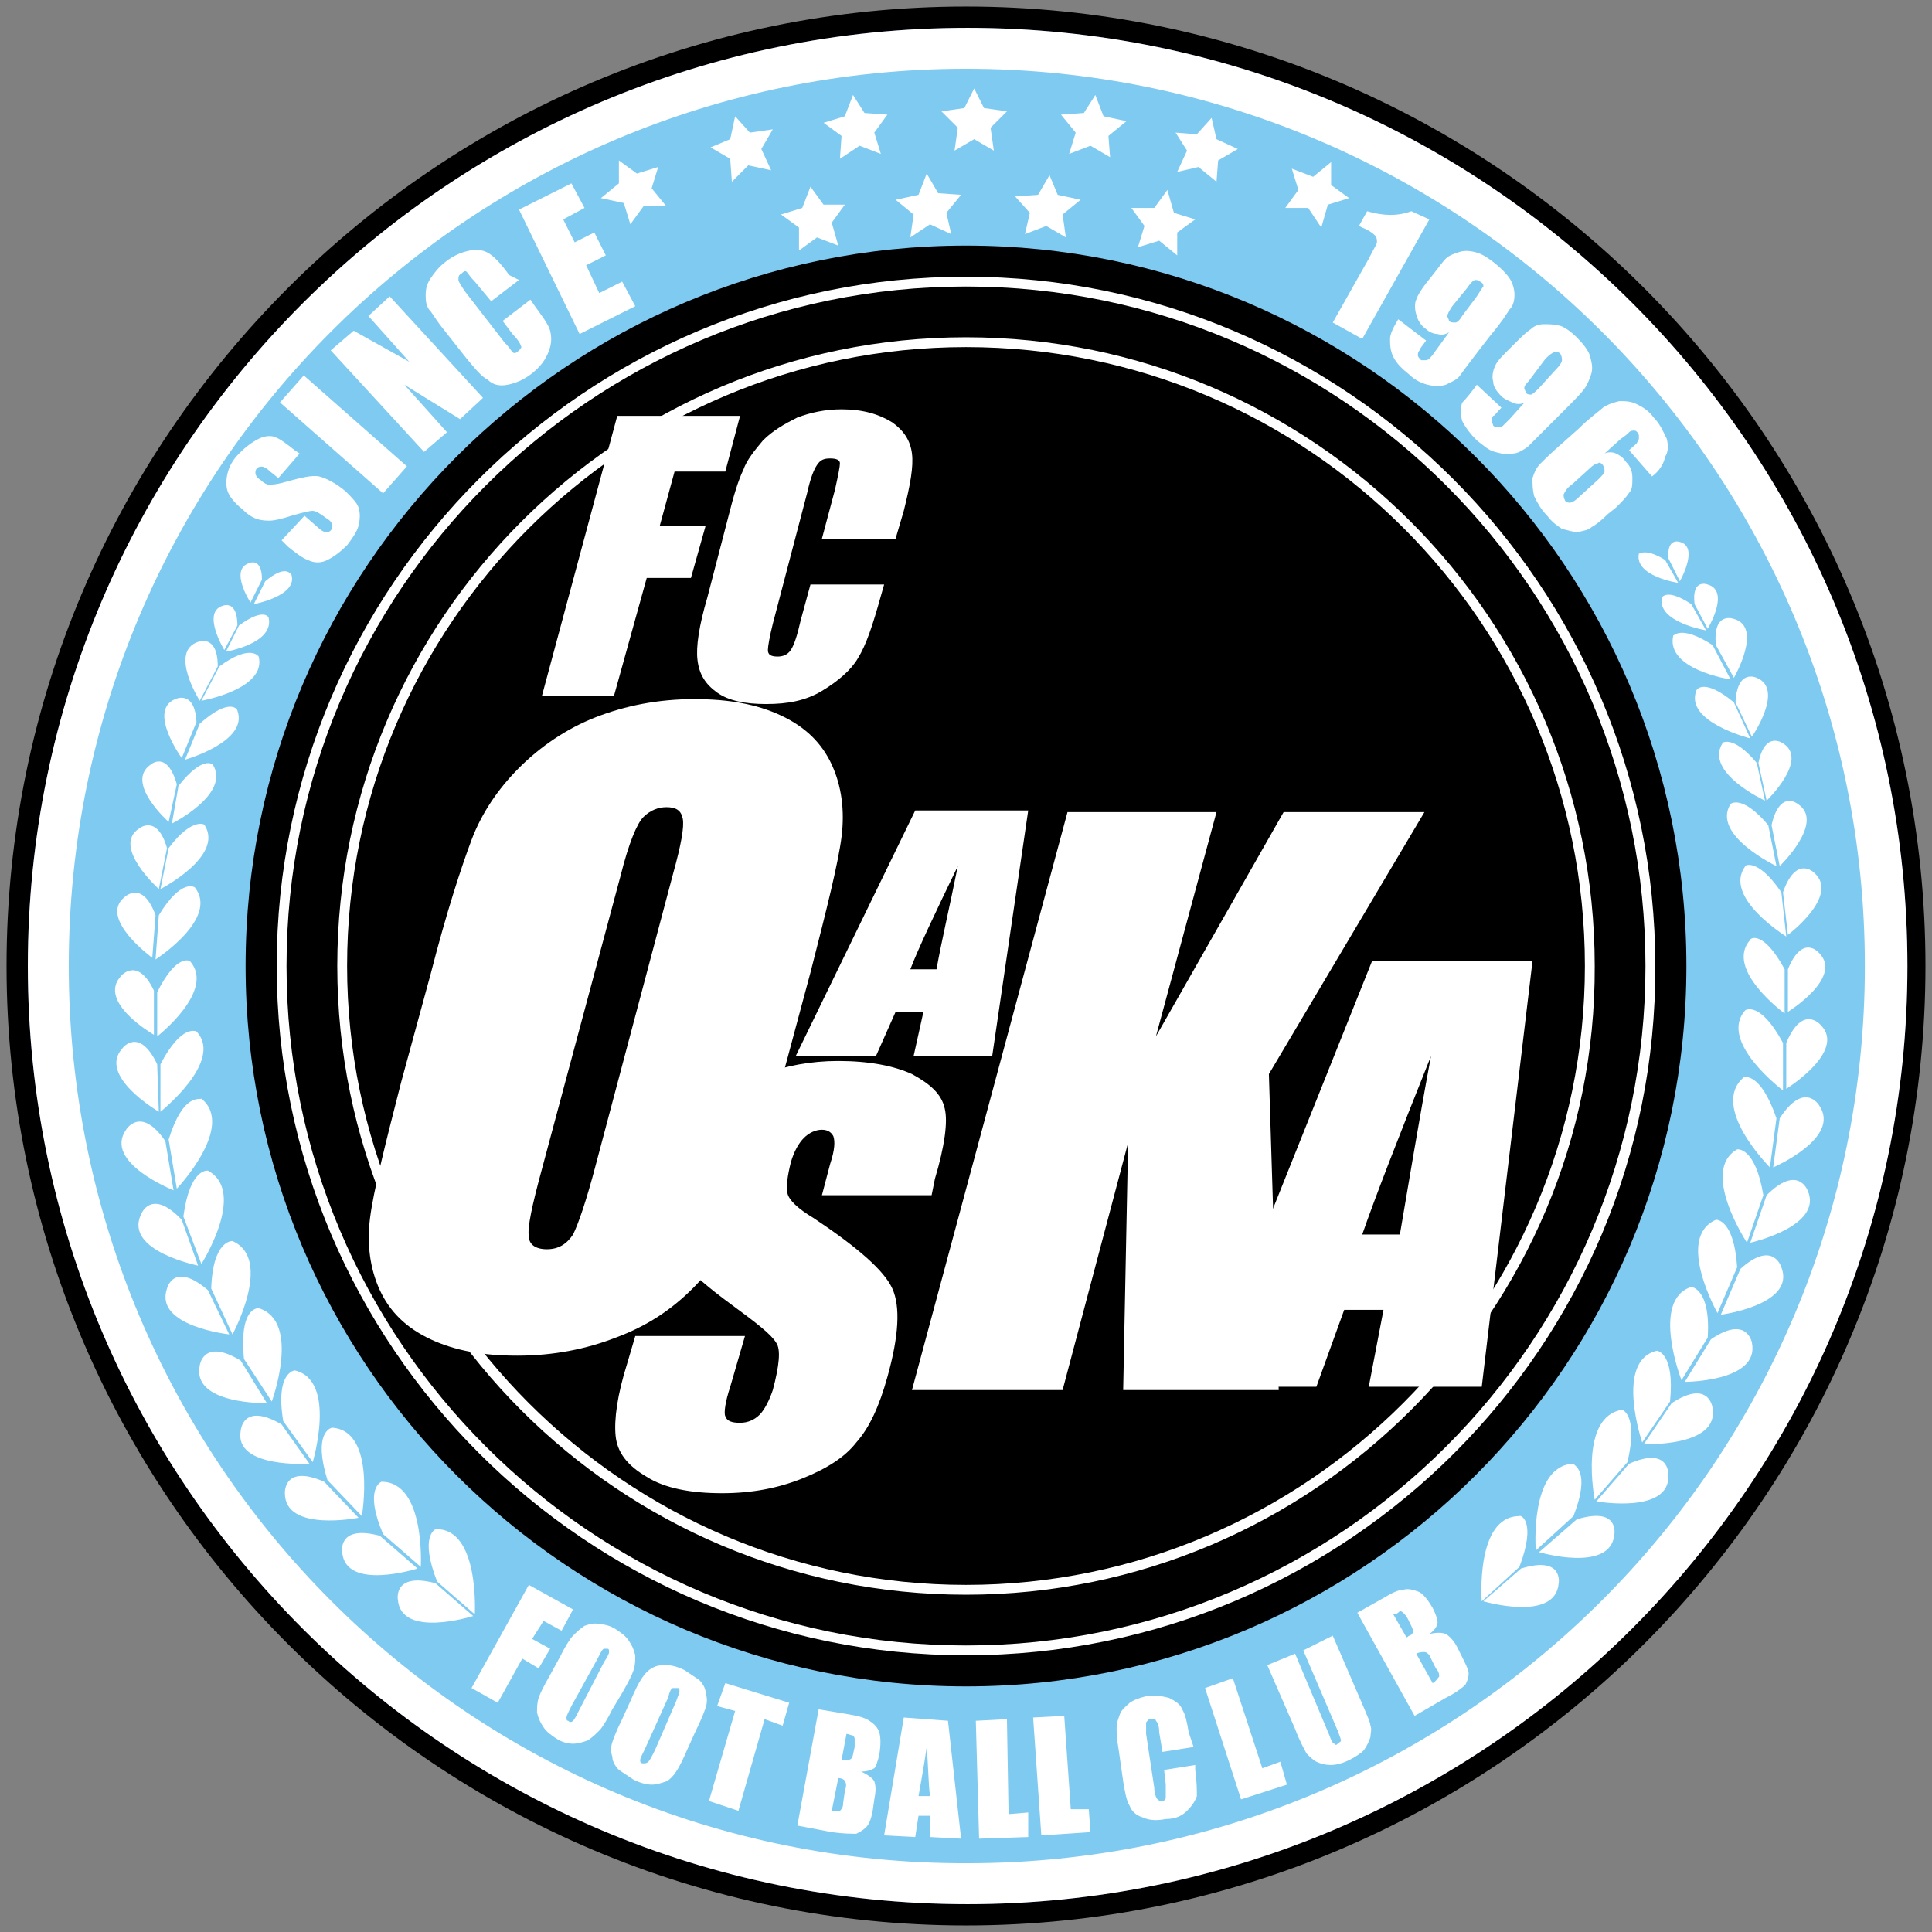 <?xml version="1.0" encoding="utf-8"?>
<!-- Generator: Adobe Illustrator 22.0.1, SVG Export Plug-In . SVG Version: 6.00 Build 0)  -->
<svg version="1.1" id="レイヤー_1" xmlns="http://www.w3.org/2000/svg" xmlns:xlink="http://www.w3.org/1999/xlink" x="0px"
	 y="0px" viewBox="0 0 118 118" style="enable-background:new 0 0 118 118;" xml:space="preserve">
<rect x="0" y="0" width="118" height="118" fill="#808080" stroke="none"/>
<style type="text/css">
	.st0{fill:#1E2B69;}
	.st1{fill:#FFFFFF;}
	.st2{fill:#7FCAF1;}
</style>
<g>
	<path d="M0.4,59c0,32.3,26.3,58.6,58.6,58.6c32.3,0,58.6-26.3,58.6-58.6c0-32.3-26.3-58.6-58.6-58.6C26.7,0.4,0.4,26.7,0.4,59"/>
	<path class="st0" d="M1.7,59c0,31.6,25.7,57.3,57.4,57.3c31.6,0,57.4-25.7,57.4-57.3c0-31.6-25.7-57.3-57.4-57.3
		C27.4,1.7,1.7,27.4,1.7,59"/>
	<path class="st1" d="M1.7,59c0,31.6,25.7,57.3,57.4,57.3c31.6,0,57.4-25.7,57.4-57.3c0-31.6-25.7-57.3-57.4-57.3
		C27.4,1.7,1.7,27.4,1.7,59"/>
	<path class="st1" d="M2.9,59c0,30.9,25.2,56.1,56.1,56.1c30.9,0,56.1-25.2,56.1-56.1C115.1,28.1,90,2.9,59,2.9
		C28.1,2.9,2.9,28.1,2.9,59"/>
	<path class="st2" d="M113.9,59c0,30.3-24.6,54.8-54.8,54.8C28.7,113.9,4.2,89.3,4.2,59C4.2,28.7,28.7,4.2,59,4.2
		C89.3,4.2,113.9,28.7,113.9,59"/>
	<polygon class="st1" points="32.3,96.8 35,98.3 34.3,99.6 33.2,99 32.5,100.1 33.6,100.7 32.9,101.9 31.9,101.3 30.4,104 
		28.8,103.1 	"/>
	<path d="M103,59c0,24.3-19.7,44-44,44c-24.3,0-44-19.7-44-44c0-24.3,19.7-44,44-44C83.3,15,103,34.7,103,59"/>
	<path class="st1" d="M37.4,104.4c-0.3,0.6-0.6,1.1-0.8,1.3c-0.2,0.2-0.4,0.4-0.7,0.6c-0.3,0.1-0.6,0.2-0.9,0.2
		c-0.3,0-0.7-0.1-1-0.3c-0.3-0.2-0.6-0.4-0.8-0.7c-0.2-0.3-0.3-0.5-0.4-0.9c0-0.3,0-0.6,0.1-0.9c0.1-0.3,0.3-0.7,0.7-1.4l0.6-1.1
		c0.3-0.6,0.6-1.1,0.8-1.3c0.2-0.2,0.4-0.4,0.7-0.6c0.3-0.1,0.6-0.2,0.9-0.1c0.3,0,0.7,0.1,1,0.3c0.3,0.2,0.6,0.4,0.8,0.7
		c0.2,0.3,0.3,0.5,0.4,0.9c0,0.3,0,0.6-0.1,0.9c-0.1,0.3-0.3,0.7-0.7,1.4L37.4,104.4z M36.9,101.5c0.2-0.3,0.3-0.5,0.3-0.6
		c0-0.1,0-0.2-0.1-0.2c-0.1,0-0.2,0-0.2,0c-0.1,0-0.2,0.2-0.4,0.6l-1.6,2.9c-0.2,0.4-0.3,0.6-0.3,0.7c0,0.1,0,0.2,0.1,0.2
		c0.1,0.1,0.2,0.1,0.3,0c0.1-0.1,0.2-0.3,0.4-0.7L36.9,101.5"/>
	<path class="st1" d="M42,106.8c-0.3,0.7-0.5,1.1-0.7,1.4c-0.2,0.3-0.4,0.5-0.6,0.6c-0.3,0.1-0.6,0.2-0.9,0.2
		c-0.3,0-0.7-0.1-1.1-0.3c-0.3-0.2-0.6-0.4-0.9-0.6c-0.2-0.2-0.4-0.5-0.4-0.8c-0.1-0.3-0.1-0.6,0-0.9c0.1-0.3,0.3-0.8,0.6-1.4
		l0.5-1.1c0.3-0.7,0.5-1.1,0.7-1.4c0.2-0.3,0.4-0.5,0.6-0.6c0.3-0.2,0.6-0.2,0.9-0.2c0.3,0,0.7,0.1,1.1,0.3c0.3,0.2,0.6,0.4,0.9,0.6
		c0.2,0.2,0.4,0.5,0.4,0.8c0.1,0.3,0.1,0.6,0,0.9c-0.1,0.3-0.3,0.8-0.6,1.4L42,106.8z M41.3,103.9c0.1-0.3,0.2-0.5,0.2-0.6
		c0-0.1,0-0.2-0.1-0.2c-0.1,0-0.2,0-0.3,0c-0.1,0-0.2,0.2-0.3,0.6l-1.4,3.1c-0.2,0.4-0.3,0.6-0.3,0.7c0,0.1,0,0.2,0.2,0.2
		c0.1,0,0.2,0,0.3-0.1c0.1-0.1,0.2-0.3,0.4-0.7L41.3,103.9"/>
	<polygon class="st1" points="48.2,104 47.8,105.4 46.7,105 45.1,110.6 43.3,110 44.9,104.5 43.8,104.2 44.3,102.8 	"/>
	<path class="st1" d="M50,104.4l1.8,0.3c0.6,0.1,1,0.2,1.3,0.4c0.3,0.2,0.5,0.4,0.6,0.7c0.1,0.3,0.1,0.8,0,1.4
		c-0.1,0.4-0.2,0.7-0.3,0.8c-0.2,0.1-0.4,0.2-0.8,0.2c0.4,0.2,0.7,0.4,0.8,0.6c0.1,0.3,0.1,0.6,0,1.1l-0.1,0.7
		c-0.1,0.5-0.2,0.8-0.4,1c-0.2,0.2-0.4,0.3-0.6,0.4c-0.3,0-0.8,0-1.5-0.1l-2.1-0.4L50,104.4z M51.7,105.9l-0.3,1.6
		c0.1,0,0.1,0,0.2,0c0.2,0,0.3,0,0.4-0.1c0.1-0.1,0.1-0.3,0.2-0.7c0-0.2,0-0.4,0-0.5c0-0.1-0.1-0.2-0.1-0.2
		C52,106,51.8,105.9,51.7,105.9 M51.2,108.6l-0.4,2c0.3,0,0.4,0,0.5,0c0.1-0.1,0.2-0.2,0.2-0.5l0.1-0.7c0.1-0.3,0.1-0.5,0-0.6
		C51.6,108.7,51.4,108.6,51.2,108.6"/>
	<path class="st1" d="M57.9,105.1l0.8,7.2l-1.9-0.1l0-1.3l-0.7,0l-0.2,1.3l-1.9-0.1l1.2-7.2L57.9,105.1z M56.8,109.7
		c-0.1-0.8-0.1-1.8-0.2-3c-0.2,1.4-0.4,2.4-0.5,3L56.8,109.7"/>
	<polygon class="st1" points="65,104.8 65.4,110.5 66.5,110.5 66.6,111.9 63.6,112.1 63.1,104.9 	"/>
	<polygon class="st1" points="61.5,105 61.6,110.8 62.8,110.7 62.8,112.2 59.8,112.3 59.6,105.1 	"/>
	<path class="st1" d="M72.9,106.7l-1.9,0.3l-0.2-1.2c0-0.4-0.1-0.6-0.2-0.7c0-0.1-0.1-0.1-0.3-0.1c-0.2,0-0.2,0.1-0.3,0.2
		c0,0.1,0,0.4,0,0.7l0.5,3.3c0,0.3,0.1,0.6,0.2,0.7c0.1,0.1,0.2,0.1,0.3,0.1c0.1,0,0.2-0.1,0.2-0.2c0-0.1,0-0.4,0-0.8l-0.1-0.9
		l1.9-0.3l0,0.3c0.1,0.7,0.1,1.3,0.1,1.6c-0.1,0.3-0.3,0.6-0.6,0.9c-0.3,0.3-0.7,0.5-1.3,0.5c-0.5,0.1-1,0.1-1.4-0.1
		c-0.4-0.1-0.7-0.4-0.8-0.7c-0.2-0.3-0.3-0.9-0.4-1.5l-0.3-2.1c-0.1-0.5-0.1-0.9-0.1-1.2c0-0.3,0.1-0.5,0.2-0.8
		c0.1-0.3,0.4-0.5,0.6-0.7c0.3-0.2,0.6-0.3,1-0.4c0.5-0.1,1,0,1.4,0.1c0.4,0.2,0.7,0.4,0.8,0.7c0.2,0.3,0.3,0.8,0.4,1.4L72.9,106.7"
		/>
	<polygon class="st1" points="75.3,102.5 77.1,108 78.2,107.6 78.6,109 75.8,109.9 73.6,103.1 	"/>
	<path class="st1" d="M81.4,99.9l1.9,4.4c0.2,0.5,0.4,0.9,0.4,1.1c0.1,0.2,0,0.5,0,0.7c-0.1,0.3-0.2,0.5-0.4,0.8
		c-0.2,0.2-0.5,0.4-0.9,0.6c-0.4,0.2-0.8,0.3-1.1,0.3c-0.4,0-0.7-0.1-0.9-0.2c-0.2-0.1-0.4-0.3-0.6-0.5c-0.1-0.2-0.4-0.7-0.7-1.5
		l-1.7-3.9l1.7-0.7l2.1,5c0.1,0.3,0.2,0.5,0.3,0.5c0.1,0.1,0.1,0.1,0.2,0c0.1-0.1,0.2-0.1,0.2-0.2c0-0.1-0.1-0.3-0.2-0.6l-2.1-4.9
		L81.4,99.9"/>
	<path class="st1" d="M82.9,98.5l1.6-0.9c0.5-0.3,0.9-0.5,1.2-0.5c0.3-0.1,0.6,0,0.9,0.1c0.3,0.1,0.6,0.5,0.9,1
		c0.2,0.4,0.3,0.7,0.3,0.9c0,0.2-0.2,0.5-0.5,0.7c0.4-0.1,0.8-0.1,1,0c0.2,0.1,0.5,0.4,0.7,0.8l0.3,0.6c0.2,0.4,0.4,0.8,0.4,1
		c0,0.3-0.1,0.5-0.2,0.7c-0.2,0.2-0.6,0.5-1.2,0.8l-1.9,1.1L82.9,98.5z M85.1,98.6l0.8,1.4c0.1,0,0.1-0.1,0.2-0.1
		c0.2-0.1,0.2-0.2,0.2-0.3c0-0.1-0.1-0.3-0.3-0.7c-0.1-0.2-0.2-0.3-0.3-0.4c-0.1-0.1-0.2-0.1-0.2-0.1C85.4,98.5,85.3,98.6,85.1,98.6
		 M86.5,101l1,1.8c0.2-0.1,0.3-0.3,0.4-0.4c0-0.1,0-0.3-0.2-0.5l-0.3-0.6c-0.1-0.3-0.3-0.4-0.4-0.4C86.9,100.9,86.7,100.9,86.5,101"
		/>
	<path class="st1" d="M28.9,98.7c0,0-4.4,1.4-4.6-1c0,0-0.3-1.7,2.3-1L28.9,98.7"/>
	<path class="st1" d="M26.7,96.6l2.3,2c0,0,0.3-5.3-2.4-5.2C26.6,93.4,25.6,93.8,26.7,96.6"/>
	<path class="st1" d="M25.5,95.8c0,0-4.4,1.4-4.6-1c0,0-0.3-1.7,2.3-1L25.5,95.8"/>
	<path class="st1" d="M23.4,93.7l2.3,2c0,0,0.3-5.2-2.4-5.2C23.3,90.5,22.2,90.9,23.4,93.7"/>
	<path class="st1" d="M21.9,92.7c0,0-4.5,0.9-4.5-1.5c0,0-0.1-1.8,2.4-0.7L21.9,92.7"/>
	<path class="st1" d="M20,90.4l2.1,2.2c0,0,0.9-5.2-1.8-5.4C20.2,87.2,19.1,87.5,20,90.4"/>
	<path class="st1" d="M18.9,89.4c0,0-4.6,0.3-4.2-2c0,0,0.1-1.8,2.5-0.4L18.9,89.4"/>
	<path class="st1" d="M17.3,86.8l1.8,2.5c0,0,1.5-5-1.1-5.6C18,83.7,16.8,83.8,17.3,86.8"/>
	<path class="st1" d="M16.3,85.7c0,0-4.6,0.1-4.1-2.3c0,0,0.2-1.7,2.5-0.3L16.3,85.7"/>
	<path class="st1" d="M14.9,83l1.7,2.6c0,0,1.8-4.9-0.8-5.7C15.7,79.9,14.6,79.9,14.9,83"/>
	<path class="st1" d="M14,81.5c0,0-4.6-0.5-3.8-2.8c0,0,0.4-1.7,2.5,0.1L14,81.5"/>
	<path class="st1" d="M12.9,78.7l1.3,2.8c0,0,2.5-4.6,0-5.7C14.2,75.8,13,75.7,12.9,78.7"/>
	<path class="st1" d="M12.1,77.3c0,0-4.5-0.9-3.5-3.1c0,0,0.6-1.7,2.5,0.3L12.1,77.3"/>
	<path class="st1" d="M11.2,74.3l1.1,2.9c0,0,2.8-4.4,0.4-5.7C12.7,71.5,11.6,71.3,11.2,74.3"/>
	<path class="st1" d="M10.6,72.7c0,0-4.3-1.7-2.9-3.7c0,0,0.9-1.5,2.4,0.7L10.6,72.7"/>
	<path class="st1" d="M10.3,69.6l0.5,3c0,0,3.6-3.8,1.5-5.5C12.2,67.2,11.2,66.7,10.3,69.6"/>
	<path class="st1" d="M9.7,67.9c0,0-3.8-2.2-2.2-3.9c0,0,1-1.3,2.1,1L9.7,67.9"/>
	<path class="st1" d="M9.8,65l0,2.9c0,0,3.9-3.1,2.2-4.9C12,63,11.1,62.5,9.8,65"/>
	<path class="st1" d="M9.4,63.2c0,0-3.5-2-2-3.6c0,0,1-1.2,2,0.9L9.4,63.2"/>
	<path class="st1" d="M9.6,60.6l0,2.7c0,0,3.6-2.8,2-4.6C11.6,58.7,10.8,58.2,9.6,60.6"/>
	<path class="st1" d="M9.3,58.5c0,0-3.3-2.4-1.7-3.7c0,0,1.1-1.1,1.9,1.1L9.3,58.5"/>
	<path class="st1" d="M9.7,55.9l-0.2,2.7c0,0,3.9-2.5,2.4-4.4C11.9,54.2,11.1,53.6,9.7,55.9"/>
	<path class="st1" d="M9.7,54.3c0,0-2.9-2.6-1.2-3.7c0,0,1.1-0.9,1.7,1.2L9.7,54.3"/>
	<path class="st1" d="M10.3,51.8l-0.5,2.5c0,0,3.9-2,2.7-3.9C12.6,50.4,11.8,49.8,10.3,51.8"/>
	<path class="st1" d="M10.3,50.2c0,0-2.7-2.4-1.1-3.5c0,0,1-0.9,1.6,1.2L10.3,50.2"/>
	<path class="st1" d="M10.9,48l-0.4,2.3c0,0,3.6-1.8,2.5-3.6C13,46.7,12.4,46.1,10.9,48"/>
	<path class="st1" d="M11.1,46.3c0,0-2.1-2.9-0.4-3.6c0,0,1.2-0.6,1.3,1.4L11.1,46.3"/>
	<path class="st1" d="M12.2,44.2l-0.9,2.2c0,0,3.9-1.1,3.2-3C14.5,43.3,14,42.6,12.2,44.2"/>
	<path class="st1" d="M12.2,42.8c0,0-1.9-3-0.1-3.6c0,0,1.2-0.5,1.2,1.5L12.2,42.8"/>
	<path class="st1" d="M13.4,40.7l-1.1,2.1c0,0,4-0.7,3.5-2.7C15.8,40.1,15.3,39.3,13.4,40.7"/>
	<path class="st1" d="M13.7,39.7c0,0-1.4-2.3-0.1-2.7c0,0,0.9-0.4,0.9,1.2L13.7,39.7"/>
	<path class="st1" d="M14.6,38.2l-0.8,1.6c0,0,3-0.5,2.6-2.1C16.4,37.7,16.1,37.1,14.6,38.2"/>
	<path class="st1" d="M15.3,36.8c0,0-1.3-2-0.1-2.4c0,0,0.8-0.4,0.8,1L15.3,36.8"/>
	<path class="st1" d="M16.2,35.5l-0.7,1.4c0,0,2.7-0.5,2.3-1.8C17.7,35,17.4,34.5,16.2,35.5"/>
	<path class="st1" d="M90.6,97.8c0,0,4.4,1.3,4.6-1.1c0,0,0.3-1.7-2.3-0.9L90.6,97.8"/>
	<path class="st1" d="M92.8,95.7l-2.3,2.1c0,0-0.4-5.2,2.3-5.2C92.8,92.5,93.9,92.8,92.8,95.7"/>
	<path class="st1" d="M94,94.8c0,0,4.4,1.3,4.6-1.1c0,0,0.3-1.7-2.3-0.9L94,94.8"/>
	<path class="st1" d="M96.1,92.6l-2.3,2.1c0,0-0.4-5.2,2.3-5.3C96.1,89.5,97.2,89.8,96.1,92.6"/>
	<path class="st1" d="M97.5,91.7c0,0,4.5,0.8,4.4-1.6c0,0,0.1-1.8-2.4-0.7L97.5,91.7"/>
	<path class="st1" d="M99.4,89.3l-2,2.3c0,0-1-5.1,1.7-5.5C99,86.1,100.1,86.3,99.4,89.3"/>
	<path class="st1" d="M100.4,88.2c0,0,4.6,0.2,4.2-2.2c0,0-0.2-1.8-2.5-0.3L100.4,88.2"/>
	<path class="st1" d="M102,85.6l-1.7,2.5c0,0-1.7-5,0.9-5.6C101.2,82.5,102.3,82.6,102,85.6"/>
	<path class="st1" d="M102.9,84.4c0,0,4.6,0,4.1-2.4c0,0-0.3-1.7-2.5-0.2L102.9,84.4"/>
	<path class="st1" d="M104.3,81.7l-1.6,2.6c0,0-1.9-4.9,0.6-5.7C103.3,78.6,104.5,78.7,104.3,81.7"/>
	<path class="st1" d="M105.1,80.3c0,0,4.6-0.6,3.7-2.9c0,0-0.5-1.7-2.5,0.1L105.1,80.3"/>
	<path class="st1" d="M106.1,77.4l-1.2,2.8c0,0-2.6-4.6-0.1-5.7C104.8,74.5,105.9,74.4,106.1,77.4"/>
	<path class="st1" d="M106.9,75.9c0,0,4.5-1,3.5-3.2c0,0-0.6-1.6-2.5,0.3L106.9,75.9"/>
	<path class="st1" d="M107.7,73l-1,2.9c0,0-2.9-4.4-0.6-5.7C106.1,70.2,107.2,70,107.7,73"/>
	<path class="st1" d="M108.3,71.3c0,0,4.2-1.8,2.8-3.8c0,0-0.9-1.5-2.4,0.8L108.3,71.3"/>
	<path class="st1" d="M108.5,68.3l-0.4,3c0,0-3.7-3.7-1.6-5.5C106.5,65.8,107.5,65.4,108.5,68.3"/>
	<path class="st1" d="M109.1,66.5c0,0,3.7-2.3,2.1-3.9c0,0-1.1-1.3-2.1,1.1L109.1,66.5"/>
	<path class="st1" d="M108.9,63.7l0,2.9c0,0-4-3-2.3-4.9C106.6,61.7,107.5,61.1,108.9,63.7"/>
	<path class="st1" d="M109.2,61.8c0,0,3.4-2.1,1.9-3.6c0,0-1-1.2-1.9,1L109.2,61.8"/>
	<path class="st1" d="M109,59.2l0,2.7c0,0-3.7-2.7-2.1-4.5C106.9,57.3,107.7,56.8,109,59.2"/>
	<path class="st1" d="M109.2,57.1c0,0,3.2-2.4,1.6-3.8c0,0-1.1-1.1-1.9,1.2L109.2,57.1"/>
	<path class="st1" d="M108.8,54.5l0.3,2.7c0,0-3.9-2.4-2.5-4.3C106.5,52.9,107.3,52.3,108.8,54.5"/>
	<path class="st1" d="M108.7,52.9c0,0,2.8-2.7,1.1-3.8c0,0-1.1-0.9-1.6,1.3L108.7,52.9"/>
	<path class="st1" d="M108,50.4l0.5,2.5c0,0-4-1.9-2.8-3.8C105.7,49.1,106.4,48.5,108,50.4"/>
	<path class="st1" d="M107.9,48.9c0,0,2.6-2.5,1-3.5c0,0-1.1-0.8-1.5,1.2L107.9,48.9"/>
	<path class="st1" d="M107.3,46.6l0.5,2.3c0,0-3.7-1.7-2.6-3.5C105.1,45.4,105.8,44.8,107.3,46.6"/>
	<path class="st1" d="M107,45c0,0,2-2.9,0.3-3.6c0,0-1.2-0.6-1.3,1.5L107,45"/>
	<path class="st1" d="M105.9,42.9l1,2.2c0,0-4-1-3.3-2.9C103.6,42.1,104.1,41.4,105.9,42.9"/>
	<path class="st1" d="M105.9,41.4c0,0,1.8-3.1,0-3.6c0,0-1.3-0.5-1.1,1.6L105.9,41.4"/>
	<path class="st1" d="M104.6,39.4l1.1,2.1c0,0-4-0.6-3.5-2.7C102.2,38.9,102.6,38.1,104.6,39.4"/>
	<path class="st1" d="M104.3,38.4c0,0,1.4-2.3,0-2.7c0,0-1-0.4-0.8,1.2L104.3,38.4"/>
	<path class="st1" d="M103.3,36.9l0.9,1.6c0,0-3-0.5-2.7-2C101.5,36.5,101.8,35.9,103.3,36.9"/>
	<path class="st1" d="M102.6,35.5c0,0,1.2-2.1,0-2.4c0,0-0.8-0.3-0.7,1L102.6,35.5"/>
	<path class="st1" d="M101.7,34.2l0.8,1.4c0,0-2.7-0.4-2.4-1.8C100.1,33.9,100.4,33.4,101.7,34.2"/>
	<path class="st1" d="M18.3,27.7l-1.3,1.5l-0.5-0.4c-0.2-0.2-0.4-0.3-0.5-0.3c-0.1,0-0.2,0-0.3,0.1c-0.1,0.1-0.1,0.2-0.1,0.3
		c0,0.1,0.1,0.3,0.3,0.4c0.2,0.2,0.4,0.3,0.5,0.3c0.2,0,0.4,0,0.8-0.1c1.1-0.3,1.8-0.5,2.3-0.4c0.4,0.1,1,0.4,1.6,0.9
		c0.4,0.4,0.7,0.7,0.8,1c0.1,0.3,0.1,0.7,0,1.1c-0.1,0.4-0.4,0.8-0.7,1.2c-0.4,0.4-0.8,0.7-1.2,0.9c-0.4,0.2-0.8,0.2-1.2,0
		c-0.3-0.1-0.7-0.4-1.2-0.8l-0.4-0.4l1.4-1.5l0.8,0.7c0.2,0.2,0.4,0.3,0.5,0.3c0.1,0,0.2,0,0.3-0.1c0.1-0.1,0.1-0.2,0.1-0.3
		c0-0.1-0.1-0.3-0.3-0.4c-0.4-0.3-0.7-0.5-0.9-0.5c-0.2,0-0.6,0.1-1.3,0.3c-0.6,0.2-1.1,0.3-1.3,0.3c-0.2,0-0.5,0-0.8-0.1
		c-0.3-0.1-0.6-0.3-0.9-0.6c-0.5-0.4-0.8-0.8-0.9-1.1c-0.1-0.3-0.1-0.7,0-1.1c0.1-0.4,0.3-0.8,0.7-1.2c0.4-0.4,0.8-0.7,1.2-0.9
		c0.4-0.2,0.8-0.2,1-0.1c0.3,0.1,0.7,0.4,1.2,0.8L18.3,27.7"/>
	
		<rect x="19.9" y="22.3" transform="matrix(0.661 -0.75 0.75 0.661 -12.779 24.765)" class="st1" width="2.2" height="8.4"/>
	<polygon class="st1" points="23.8,18.1 29.5,24.3 28.1,25.6 24.7,23.5 27.3,26.4 25.9,27.6 20.2,21.4 21.6,20.2 25,22.1 22.5,19.3 
			"/>
	<path class="st1" d="M31.7,17.1l-1.7,1.3L29,17.2c-0.3-0.3-0.4-0.5-0.5-0.6c-0.1-0.1-0.2,0-0.3,0.1C28,16.8,28,16.9,28,17.1
		c0,0.1,0.2,0.4,0.4,0.7l2.4,3.1c0.3,0.3,0.4,0.5,0.5,0.6c0.1,0.1,0.2,0.1,0.4-0.1c0.1-0.1,0.2-0.2,0.1-0.3c0-0.1-0.2-0.4-0.5-0.7
		l-0.6-0.8l1.7-1.3l0.2,0.3c0.5,0.7,0.9,1.2,1,1.6c0.1,0.4,0.1,0.8-0.1,1.3c-0.2,0.5-0.5,0.9-1,1.3c-0.5,0.4-1,0.6-1.5,0.7
		c-0.5,0.1-0.9,0-1.2-0.3c-0.4-0.2-0.8-0.7-1.3-1.3l-1.5-1.9c-0.4-0.5-0.6-0.9-0.8-1.1c-0.2-0.3-0.2-0.6-0.2-0.9
		c0-0.4,0.1-0.7,0.3-1c0.2-0.3,0.5-0.7,0.9-1c0.5-0.4,1-0.6,1.5-0.7c0.5-0.1,0.9,0,1.2,0.2c0.3,0.2,0.7,0.6,1.2,1.3L31.7,17.1"/>
	<polygon class="st1" points="31.7,12.8 34.9,11.2 35.7,12.7 34.4,13.4 35.1,14.8 36.3,14.2 37,15.6 35.8,16.2 36.6,17.9 38,17.2 
		38.8,18.7 35.4,20.4 	"/>
	<path class="st1" d="M87.3,13.4l-4.1,7.3l-1.8-1l2.2-3.9c0.3-0.6,0.5-0.9,0.5-1c0-0.1,0-0.3-0.1-0.4c-0.1-0.1-0.3-0.3-0.8-0.5
		l-0.2-0.1l0.5-0.9c1,0.3,1.9,0.3,2.7,0L87.3,13.4"/>
	<path class="st1" d="M85.4,19.5l1.7,1.3c-0.2,0.3-0.4,0.5-0.4,0.6c-0.1,0.1-0.1,0.2-0.1,0.3c0,0.1,0.1,0.2,0.2,0.3
		C86.9,22,87,22,87.1,22c0.1,0,0.2-0.1,0.2-0.1c0.1-0.1,0.2-0.2,0.4-0.5l0.8-1.1c-0.2,0.1-0.4,0.2-0.7,0.1c-0.2,0-0.5-0.1-0.7-0.3
		c-0.3-0.2-0.5-0.5-0.6-0.9c-0.1-0.3-0.1-0.7,0-0.9c0.1-0.3,0.3-0.6,0.6-1l0.4-0.5c0.4-0.5,0.6-0.8,0.8-1c0.2-0.2,0.5-0.3,0.8-0.4
		c0.3-0.1,0.6-0.1,1,0c0.4,0.1,0.7,0.3,1.1,0.6c0.4,0.3,0.8,0.7,1,1c0.2,0.3,0.3,0.7,0.3,1c0,0.4-0.1,0.7-0.3,0.9
		c-0.2,0.3-0.5,0.8-1.1,1.5l-0.7,0.9c-0.6,0.8-1,1.3-1.2,1.6c-0.2,0.3-0.5,0.4-0.9,0.6c-0.3,0.1-0.7,0.1-1.1,0
		c-0.4-0.1-0.8-0.3-1.1-0.6c-0.5-0.4-0.8-0.7-1-1.1c-0.2-0.4-0.2-0.8-0.2-1.1C84.9,20.4,85.1,20,85.4,19.5 M88.7,18.7
		c-0.2,0.3-0.3,0.5-0.3,0.6c0,0.1,0.1,0.2,0.1,0.3c0.1,0.1,0.2,0.1,0.4,0.1c0.1,0,0.3-0.2,0.4-0.4l0.9-1.2c0.2-0.3,0.3-0.5,0.4-0.6
		c0-0.1,0-0.2-0.2-0.3c-0.1-0.1-0.2-0.1-0.3-0.1c-0.1,0-0.3,0.2-0.5,0.5L88.7,18.7"/>
	<path class="st1" d="M90.2,23.5l1.5,1.4c-0.3,0.3-0.4,0.5-0.5,0.5c-0.1,0.1-0.1,0.2-0.1,0.3c0,0.1,0.1,0.2,0.1,0.3
		c0.1,0.1,0.2,0.1,0.3,0.1c0.1,0,0.2,0,0.3-0.1c0.1-0.1,0.2-0.2,0.4-0.4l0.9-1c-0.2,0.1-0.5,0.1-0.7,0c-0.2-0.1-0.5-0.2-0.7-0.4
		c-0.3-0.3-0.5-0.6-0.5-0.9c-0.1-0.3,0-0.7,0.1-0.9c0.1-0.3,0.4-0.6,0.7-0.9l0.5-0.5c0.4-0.4,0.7-0.7,1-0.9c0.2-0.2,0.5-0.3,0.8-0.3
		c0.3,0,0.6,0,1,0.1c0.3,0.1,0.7,0.4,1,0.7c0.4,0.4,0.7,0.8,0.8,1.1c0.1,0.4,0.2,0.7,0.1,1.1c-0.1,0.3-0.2,0.6-0.4,0.9
		c-0.2,0.3-0.6,0.7-1.3,1.4l-0.8,0.8c-0.7,0.7-1.2,1.2-1.4,1.4c-0.3,0.2-0.6,0.4-0.9,0.4c-0.4,0.1-0.7,0-1.1-0.1
		c-0.4-0.1-0.7-0.4-1.1-0.7c-0.4-0.4-0.7-0.8-0.9-1.2c-0.1-0.4-0.1-0.8,0-1.1C89.6,24.3,89.9,23.9,90.2,23.5 M93.5,23.1
		c-0.2,0.3-0.4,0.4-0.4,0.6c0,0.1,0.1,0.2,0.1,0.3c0.1,0.1,0.2,0.1,0.3,0.1c0.1,0,0.3-0.2,0.5-0.4l1-1.1c0.3-0.3,0.4-0.5,0.4-0.6
		c0-0.1,0-0.2-0.1-0.4c-0.1-0.1-0.2-0.1-0.3-0.1c-0.1,0-0.3,0.1-0.6,0.4L93.5,23.1"/>
	<path class="st1" d="M100.9,29.1l-1.4-1.6c0.3-0.3,0.5-0.4,0.5-0.5c0.1-0.1,0.1-0.2,0.1-0.3c0-0.1,0-0.2-0.1-0.3
		c-0.1-0.1-0.1-0.1-0.2-0.1c-0.1,0-0.2,0-0.3,0.1c-0.1,0.1-0.2,0.2-0.5,0.4l-1,0.9c0.2-0.1,0.5-0.1,0.7,0c0.2,0.1,0.4,0.2,0.6,0.5
		c0.3,0.3,0.4,0.6,0.4,1c0,0.4,0,0.7-0.2,0.9c-0.2,0.3-0.4,0.5-0.8,0.9l-0.5,0.4c-0.4,0.4-0.8,0.7-1,0.8c-0.2,0.2-0.5,0.2-0.8,0.3
		c-0.3,0-0.6-0.1-1-0.2c-0.3-0.2-0.6-0.4-0.9-0.8c-0.4-0.4-0.6-0.8-0.8-1.2c-0.1-0.4-0.1-0.7-0.1-1.1c0.1-0.3,0.2-0.6,0.5-0.9
		c0.2-0.2,0.7-0.7,1.4-1.3l0.9-0.8c0.7-0.7,1.3-1.1,1.5-1.3c0.3-0.2,0.6-0.3,1-0.4c0.4,0,0.7,0,1.1,0.2c0.4,0.2,0.7,0.4,1,0.8
		c0.4,0.4,0.6,0.9,0.8,1.3c0.1,0.4,0.1,0.8-0.1,1.1C101.6,28.4,101.3,28.8,100.9,29.1 M97.6,29.3c0.2-0.2,0.4-0.4,0.4-0.5
		c0-0.1,0-0.2-0.1-0.4c-0.1-0.1-0.2-0.2-0.3-0.1c-0.1,0-0.3,0.1-0.5,0.3l-1.1,1c-0.3,0.2-0.4,0.4-0.5,0.6c0,0.1,0,0.2,0.1,0.4
		c0.1,0.1,0.2,0.1,0.3,0.1c0.1,0,0.3-0.1,0.6-0.4L97.6,29.3"/>
	<polygon class="st1" points="39.3,12.6 38.5,13.7 38.1,12.4 36.7,12.1 37.8,11.2 37.8,9.8 38.9,10.6 40.2,10.2 39.8,11.5 
		40.7,12.6 	"/>
	<polygon class="st1" points="45.7,10.1 44.7,11.1 44.6,9.7 43.4,9 44.6,8.5 44.9,7.1 45.8,8.1 47.2,7.9 46.5,9.1 47.1,10.4 	"/>
	<polygon class="st1" points="49.9,14.5 48.8,15.3 48.8,13.9 47.7,13.1 49,12.7 49.5,11.4 50.3,12.5 51.6,12.5 50.8,13.6 51.2,15 	
		"/>
	<polygon class="st1" points="56.8,13.7 55.6,14.5 55.8,13.1 54.7,12.2 56.1,11.9 56.6,10.6 57.3,11.8 58.7,11.9 57.8,13 58.1,14.3 
			"/>
	<polygon class="st1" points="63.9,13.8 62.6,14.3 62.9,13 62,12 63.4,11.9 64.1,10.7 64.6,11.9 66,12.2 64.9,13.1 65.1,14.5 	"/>
	<polygon class="st1" points="70.8,14.7 69.5,15.1 69.9,13.8 69.1,12.7 70.5,12.7 71.3,11.6 71.7,13 73,13.4 71.9,14.2 71.9,15.6 	
		"/>
	<polygon class="st1" points="52.5,8.9 51.3,9.7 51.4,8.3 50.3,7.5 51.6,7.1 52.1,5.8 52.8,6.9 54.2,7 53.4,8.1 53.8,9.4 	"/>
	<polygon class="st1" points="59.5,8.5 58.3,9.2 58.5,7.8 57.5,6.8 58.9,6.6 59.5,5.4 60.1,6.6 61.5,6.8 60.5,7.8 60.7,9.2 	"/>
	<polygon class="st1" points="66.6,8.9 65.3,9.4 65.7,8.1 64.8,7 66.2,6.9 66.9,5.8 67.4,7.1 68.8,7.4 67.7,8.3 67.8,9.6 	"/>
	<polygon class="st1" points="73.2,10.2 71.9,10.5 72.5,9.2 71.8,8.1 73.1,8.2 74,7.2 74.3,8.5 75.6,9.1 74.4,9.8 74.3,11.1 	"/>
	<polygon class="st1" points="79.9,12.7 78.5,12.7 79.3,11.6 78.9,10.3 80.2,10.8 81.3,9.9 81.3,11.3 82.4,12.1 81.1,12.5 
		80.7,13.9 	"/>
	<path class="st1" d="M59,101.1c-23.2,0-42.1-18.9-42.1-42.1c0-23.2,18.9-42.1,42.1-42.1s42.1,18.9,42.1,42.1
		C101.2,82.2,82.3,101.1,59,101.1z M59,17.5c-22.9,0-41.5,18.6-41.5,41.5c0,22.9,18.6,41.5,41.5,41.5c22.9,0,41.5-18.6,41.5-41.5
		C100.5,36.1,81.9,17.5,59,17.5z M59,97.4c-21.2,0-38.4-17.2-38.4-38.4c0-21.2,17.2-38.4,38.4-38.4c21.2,0,38.4,17.2,38.4,38.4
		C97.5,80.1,80.2,97.4,59,97.4z M59,21.2c-20.8,0-37.8,16.9-37.8,37.8c0,20.8,17,37.8,37.8,37.8c20.8,0,37.8-17,37.8-37.8
		C96.8,38.1,79.9,21.2,59,21.2z"/>
	<polygon class="st1" points="37.7,25.4 45.2,25.4 44.3,28.8 41.2,28.8 40.3,32.1 43.1,32.1 42.2,35.3 39.5,35.3 37.5,42.5 
		33.1,42.5 	"/>
	<path class="st1" d="M54.7,32.9h-4.5l0.8-3c0.2-0.9,0.3-1.4,0.3-1.6c0-0.2-0.2-0.3-0.6-0.3c-0.4,0-0.6,0.1-0.8,0.4
		c-0.2,0.3-0.4,0.8-0.6,1.7l-2.1,8c-0.2,0.8-0.3,1.4-0.3,1.6c0,0.3,0.2,0.4,0.6,0.4c0.3,0,0.6-0.1,0.8-0.4c0.2-0.3,0.4-0.9,0.6-1.8
		l0.6-2.2H54l-0.2,0.7c-0.5,1.8-0.9,3-1.4,3.8c-0.4,0.7-1.2,1.4-2.2,2c-1,0.6-2.1,0.8-3.4,0.8c-1.3,0-2.3-0.2-3-0.7
		c-0.7-0.5-1.1-1.1-1.2-2c-0.1-0.8,0.1-2.1,0.6-3.8l1.3-5c0.3-1.2,0.6-2.2,0.9-2.8c0.2-0.6,0.7-1.2,1.2-1.8c0.6-0.6,1.3-1,2.1-1.4
		c0.8-0.3,1.7-0.5,2.7-0.5c1.3,0,2.3,0.3,3.1,0.8c0.7,0.5,1.1,1.1,1.2,1.9c0.1,0.8-0.1,1.9-0.5,3.5L54.7,32.9"/>
	<path class="st1" d="M47.7,66.1c-1,3.9-1.9,6.6-2.5,8.2c-0.6,1.6-1.6,3.1-2.9,4.4C41,80,39.5,81,37.6,81.7c-1.8,0.7-3.8,1.1-6,1.1
		c-2.1,0-3.8-0.3-5.3-1c-1.5-0.7-2.5-1.7-3.1-3c-0.6-1.3-0.8-2.8-0.6-4.4c0.2-1.6,0.9-4.4,1.9-8.3l1.8-6.6c1-3.9,1.9-6.6,2.5-8.2
		c0.6-1.6,1.6-3.1,2.9-4.4c1.3-1.3,2.9-2.4,4.7-3.1c1.8-0.7,3.8-1.1,6-1.1c2.1,0,3.8,0.3,5.3,1c1.5,0.7,2.5,1.7,3.1,3
		c0.6,1.3,0.8,2.8,0.6,4.4c-0.2,1.6-0.9,4.4-1.9,8.3L47.7,66.1z M41.1,53.4c0.5-1.8,0.7-2.9,0.6-3.4c-0.1-0.5-0.4-0.7-1-0.7
		c-0.5,0-1,0.2-1.4,0.6c-0.4,0.4-0.9,1.6-1.4,3.6l-4.8,17.9c-0.6,2.2-0.9,3.6-0.8,4.1c0,0.5,0.4,0.8,1.1,0.8c0.7,0,1.2-0.3,1.6-0.9
		c0.3-0.6,0.8-2,1.4-4.3L41.1,53.4"/>
	<path class="st1" d="M56.9,73h-6.7l0.5-1.9c0.3-0.9,0.3-1.4,0.2-1.7c-0.1-0.2-0.3-0.4-0.7-0.4c-0.4,0-0.8,0.2-1.1,0.5
		c-0.3,0.3-0.6,0.8-0.8,1.5c-0.2,0.8-0.3,1.5-0.2,1.9c0.1,0.4,0.6,0.9,1.6,1.5c2.7,1.8,4.3,3.2,4.8,4.3c0.5,1.1,0.4,2.9-0.3,5.4
		c-0.5,1.8-1.1,3.1-1.9,4c-0.7,0.9-1.8,1.6-3.3,2.2c-1.5,0.6-3.1,0.9-4.9,0.9c-1.9,0-3.5-0.3-4.6-1c-1.2-0.7-1.8-1.5-1.9-2.5
		c-0.1-1,0.1-2.5,0.7-4.4l0.5-1.7h6.7l-0.9,3.1c-0.3,0.9-0.4,1.6-0.3,1.8c0.1,0.3,0.4,0.4,0.9,0.4s0.9-0.2,1.2-0.5
		c0.3-0.3,0.6-0.9,0.8-1.5c0.4-1.5,0.5-2.5,0.2-2.9c-0.3-0.5-1.2-1.2-2.7-2.3c-1.5-1.1-2.4-1.9-2.8-2.4c-0.4-0.5-0.7-1.2-0.9-2
		c-0.1-0.9,0-2,0.4-3.3c0.6-1.9,1.3-3.4,2-4.3c0.8-0.9,1.9-1.6,3.2-2.1c1.4-0.5,2.9-0.8,4.6-0.8c1.9,0,3.4,0.3,4.5,0.8
		c1.1,0.6,1.8,1.2,2,2.1c0.2,0.8,0,2.3-0.6,4.3L56.9,73"/>
	<path class="st1" d="M62.8,49.5l-2.2,15h-4.8l0.6-2.7h-1.7l-1.2,2.7h-4.9l7.3-15H62.8z M57.2,59.2c0.3-1.7,0.8-3.8,1.3-6.3
		c-1.4,2.9-2.4,5-2.9,6.3H57.2"/>
	<polygon class="st1" points="87,49.6 77.5,65.6 78.1,84.9 68.6,84.9 68.9,69.8 64.9,84.9 55.7,84.9 65.2,49.6 74.3,49.6 70.6,63.3 
		78.4,49.6 	"/>
	<path class="st1" d="M93.6,58.7l-3.1,26h-6.9l0.9-4.7h-2.4l-1.7,4.7h-7l10.4-26H93.6z M85.5,75.4c0.5-2.9,1.1-6.6,1.9-10.9
		c-2,5-3.4,8.6-4.2,10.9H85.5"/>
</g>
</svg>
